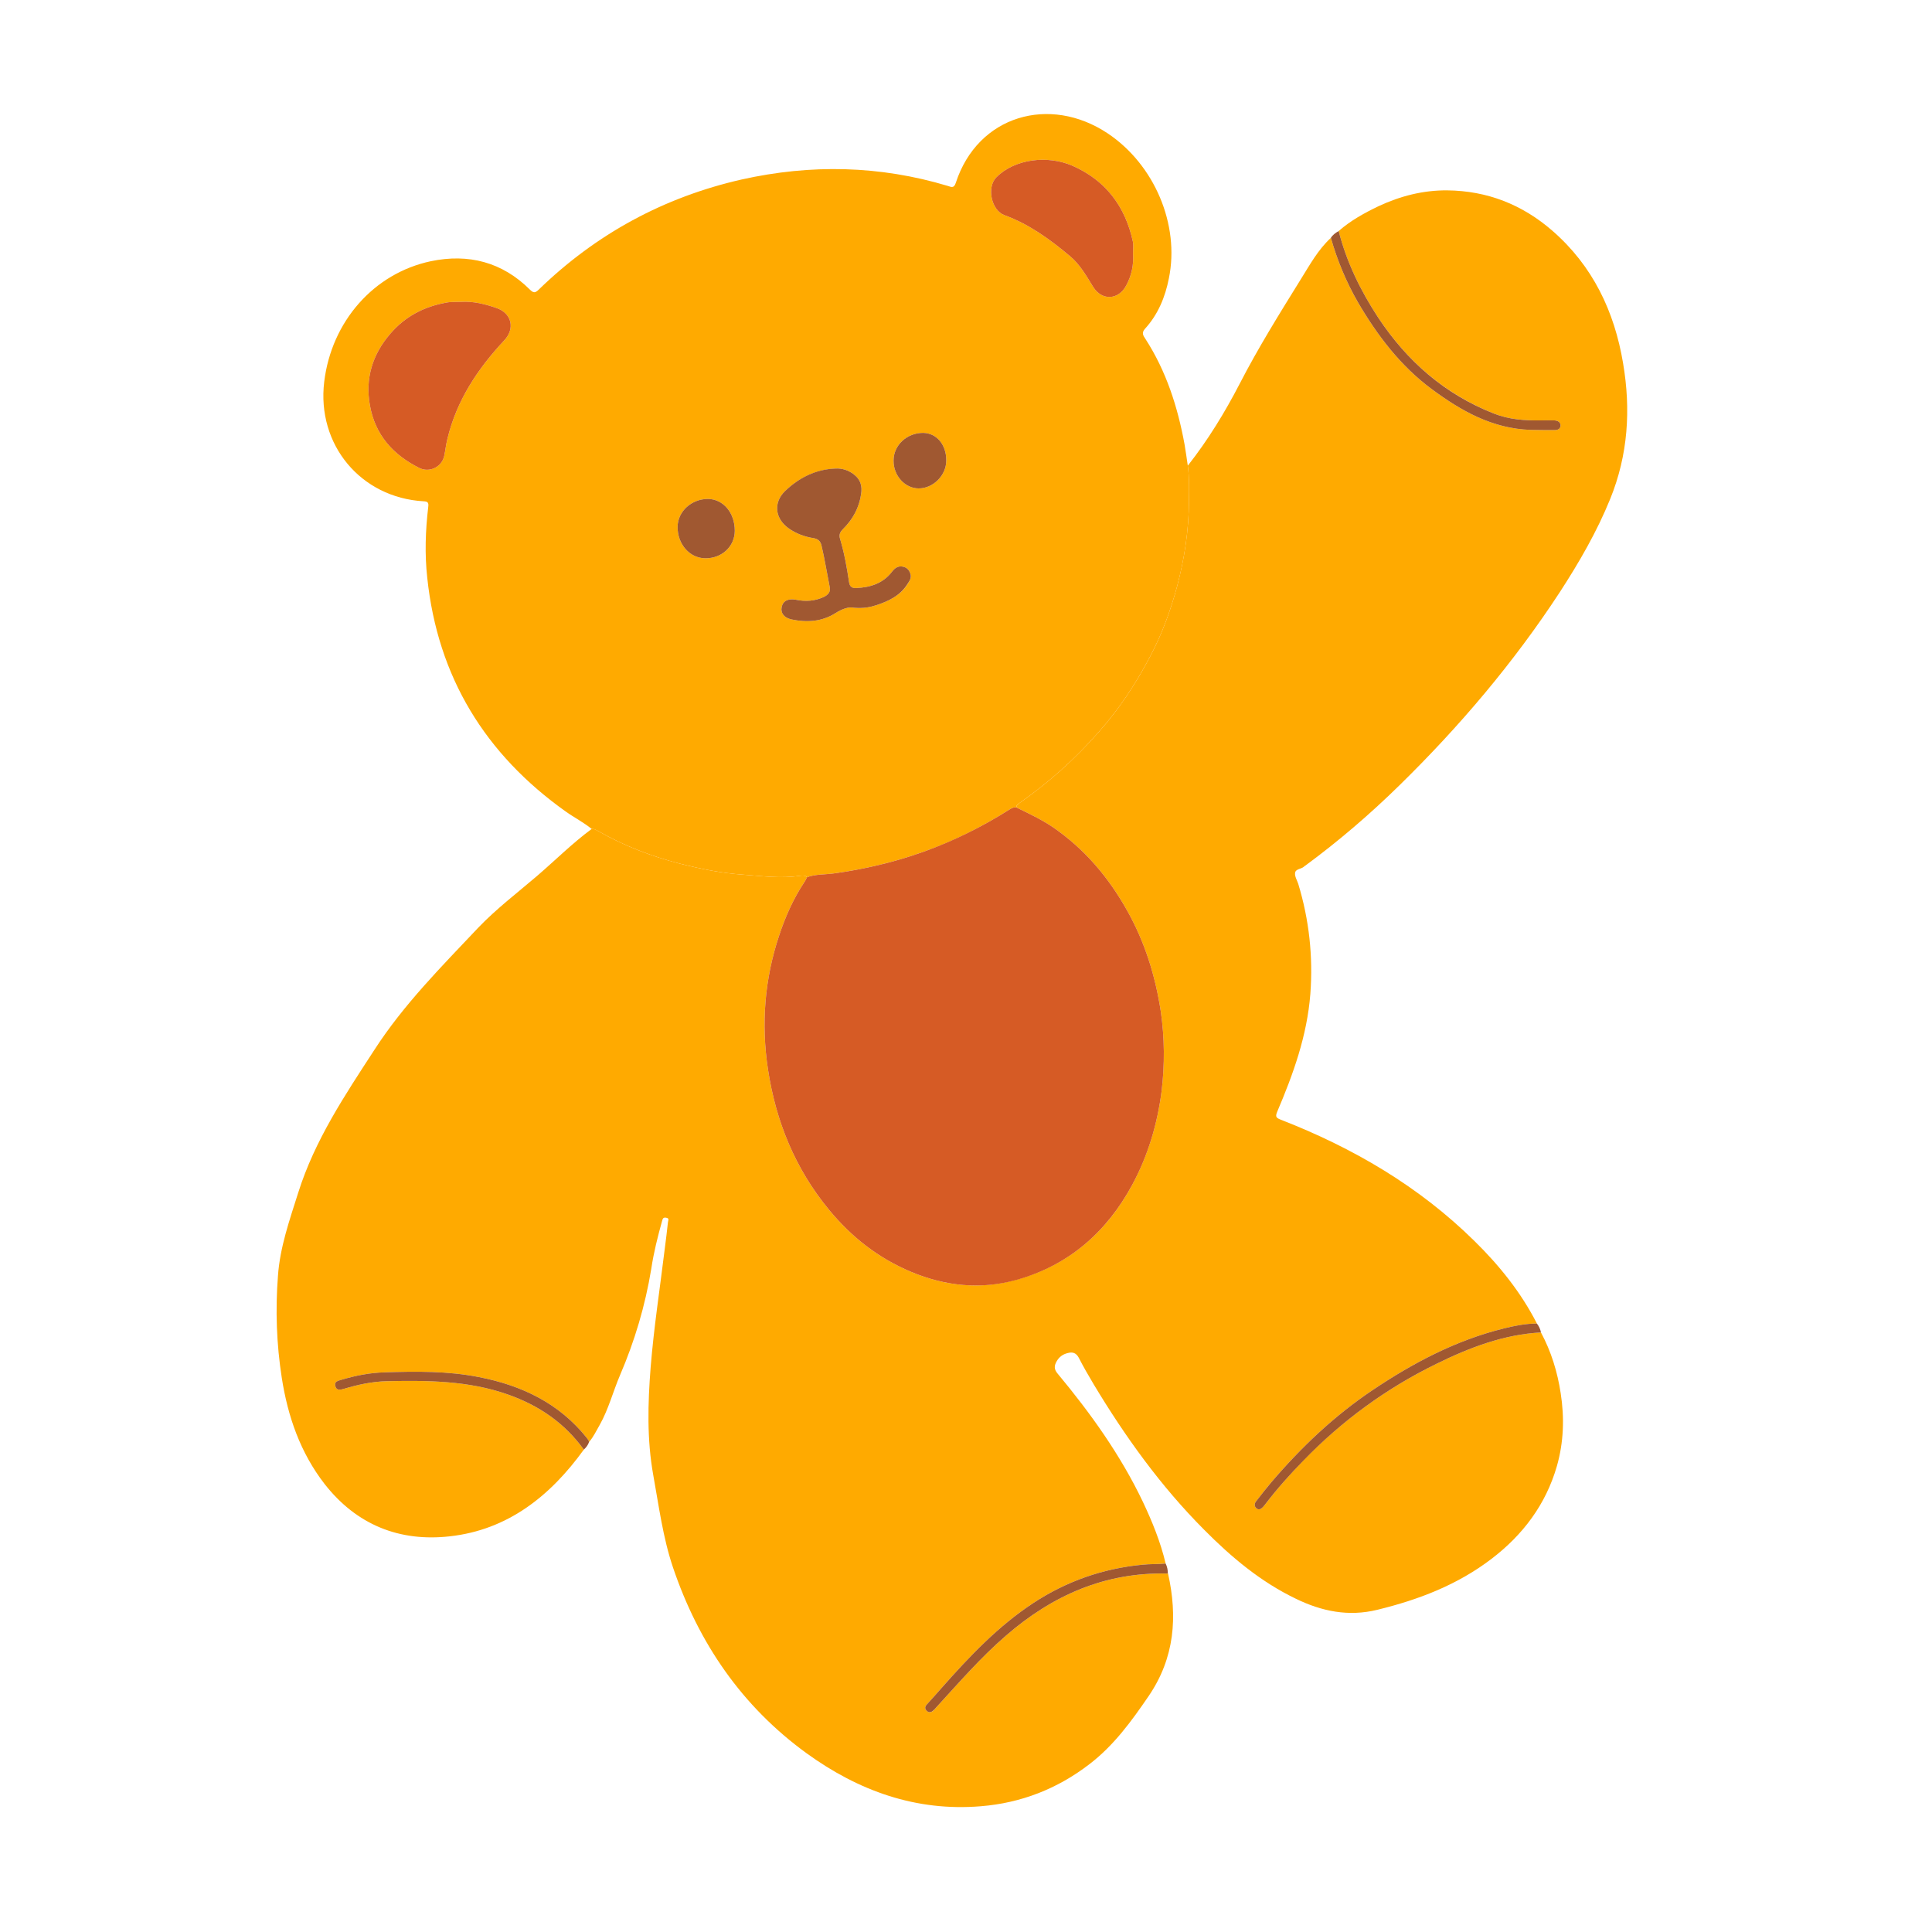 <?xml version="1.0" encoding="UTF-8"?>
<svg xmlns="http://www.w3.org/2000/svg" xmlns:xlink="http://www.w3.org/1999/xlink" width="50" zoomAndPan="magnify" viewBox="0 0 37.5 37.5" height="50" preserveAspectRatio="xMidYMid meet" version="1.0">
  <defs>
    <clipPath id="83f8b7bd37">
      <path d="M 5.348 3 L 31.992 3 L 31.992 35.098 L 5.348 35.098 Z M 5.348 3 " clip-rule="nonzero"></path>
    </clipPath>
  </defs>
  <g clip-path="url(#83f8b7bd37)">
    <path fill="#ffaa00" d="M 29.91 25.863 C 30.109 26.234 30.23 26.629 30.293 27.043 C 30.367 27.516 30.352 27.992 30.219 28.457 C 30.004 29.203 29.559 29.793 28.949 30.258 C 28.289 30.762 27.535 31.051 26.734 31.246 C 26.176 31.383 25.656 31.277 25.152 31.031 C 24.469 30.703 23.898 30.223 23.371 29.691 C 22.531 28.848 21.84 27.887 21.227 26.867 C 21.125 26.695 21.027 26.527 20.938 26.352 C 20.887 26.258 20.82 26.238 20.727 26.262 C 20.629 26.285 20.555 26.34 20.508 26.426 C 20.461 26.508 20.457 26.578 20.527 26.66 C 21.168 27.43 21.75 28.242 22.184 29.152 C 22.367 29.539 22.527 29.934 22.625 30.348 C 22.473 30.363 22.32 30.355 22.172 30.371 C 21.406 30.445 20.703 30.691 20.059 31.113 C 19.375 31.562 18.816 32.152 18.277 32.762 C 18.184 32.871 18.082 32.98 17.984 33.09 C 17.949 33.133 17.949 33.176 17.992 33.211 C 18.031 33.246 18.074 33.238 18.113 33.207 C 18.133 33.188 18.152 33.164 18.172 33.141 C 18.609 32.664 19.031 32.176 19.523 31.75 C 20.426 30.965 21.453 30.512 22.672 30.543 C 22.859 31.383 22.801 32.176 22.297 32.918 C 21.961 33.41 21.617 33.883 21.141 34.246 C 20.52 34.723 19.816 34.996 19.039 35.059 C 17.777 35.164 16.66 34.758 15.656 34.031 C 14.398 33.117 13.559 31.891 13.062 30.422 C 12.867 29.844 12.789 29.234 12.68 28.633 C 12.555 27.938 12.574 27.238 12.629 26.539 C 12.691 25.77 12.809 25.008 12.902 24.246 C 12.926 24.07 12.945 23.898 12.965 23.723 C 12.969 23.688 12.996 23.648 12.934 23.637 C 12.883 23.625 12.863 23.645 12.852 23.695 C 12.766 24.004 12.688 24.312 12.641 24.629 C 12.523 25.344 12.32 26.027 12.035 26.691 C 11.898 27.012 11.812 27.352 11.641 27.656 C 11.574 27.77 11.52 27.891 11.434 27.988 C 11.43 27.957 11.406 27.934 11.387 27.906 C 10.848 27.234 10.125 26.891 9.301 26.73 C 8.691 26.609 8.078 26.617 7.465 26.637 C 7.18 26.645 6.902 26.699 6.633 26.781 C 6.57 26.801 6.484 26.809 6.508 26.902 C 6.531 26.996 6.605 26.977 6.676 26.957 C 6.949 26.875 7.227 26.816 7.508 26.809 C 8.301 26.793 9.09 26.797 9.855 27.066 C 10.457 27.277 10.957 27.617 11.332 28.137 C 10.684 29.035 9.859 29.695 8.73 29.82 C 7.754 29.93 6.922 29.598 6.301 28.805 C 5.828 28.195 5.586 27.492 5.469 26.742 C 5.367 26.086 5.344 25.426 5.395 24.766 C 5.434 24.207 5.621 23.68 5.789 23.148 C 6.109 22.133 6.691 21.262 7.266 20.379 C 7.836 19.496 8.57 18.762 9.285 18.004 C 9.637 17.637 10.039 17.332 10.422 17.004 C 10.777 16.699 11.109 16.367 11.484 16.09 C 11.535 16.082 11.578 16.113 11.621 16.137 C 12.109 16.414 12.633 16.617 13.176 16.758 C 13.59 16.863 14.004 16.949 14.426 16.977 C 14.789 17.004 15.152 17.055 15.516 17 C 15.562 16.996 15.621 16.98 15.664 17.027 C 15.648 17.059 15.633 17.094 15.613 17.121 C 15.398 17.445 15.242 17.797 15.121 18.164 C 14.84 19.008 14.773 19.879 14.906 20.754 C 15.059 21.766 15.434 22.684 16.09 23.48 C 16.527 24.012 17.051 24.422 17.688 24.688 C 18.352 24.965 19.035 25.035 19.727 24.84 C 20.742 24.562 21.477 23.918 21.973 23.004 C 22.281 22.43 22.465 21.82 22.547 21.176 C 22.609 20.656 22.605 20.145 22.531 19.633 C 22.426 18.945 22.223 18.289 21.879 17.676 C 21.516 17.027 21.047 16.473 20.43 16.051 C 20.207 15.902 19.965 15.789 19.727 15.672 C 19.73 15.629 19.758 15.609 19.789 15.586 C 20.355 15.191 20.863 14.734 21.32 14.215 C 21.727 13.758 22.055 13.258 22.336 12.719 C 22.559 12.293 22.723 11.844 22.848 11.379 C 22.992 10.836 23.074 10.289 23.078 9.727 C 23.082 9.496 23.086 9.27 23.055 9.039 C 23.445 8.543 23.773 8.008 24.062 7.449 C 24.422 6.75 24.836 6.086 25.25 5.418 C 25.426 5.137 25.582 4.848 25.832 4.617 C 25.957 5.055 26.129 5.469 26.355 5.863 C 26.734 6.512 27.184 7.105 27.793 7.555 C 28.363 7.977 28.969 8.32 29.707 8.344 C 29.863 8.348 30.02 8.348 30.176 8.348 C 30.23 8.348 30.289 8.328 30.289 8.262 C 30.293 8.191 30.234 8.164 30.172 8.16 C 30.086 8.156 30 8.16 29.914 8.16 C 29.602 8.164 29.293 8.145 28.996 8.027 C 28.043 7.648 27.312 7.012 26.75 6.164 C 26.41 5.645 26.137 5.09 25.984 4.484 C 26.215 4.281 26.484 4.133 26.762 4 C 27.18 3.805 27.625 3.691 28.09 3.695 C 28.871 3.703 29.551 3.973 30.133 4.48 C 30.914 5.16 31.336 6.043 31.504 7.051 C 31.656 7.945 31.602 8.828 31.254 9.684 C 30.996 10.32 30.652 10.914 30.277 11.492 C 29.383 12.859 28.332 14.098 27.164 15.242 C 26.59 15.805 25.98 16.328 25.332 16.805 C 25.324 16.809 25.316 16.812 25.312 16.82 C 25.258 16.871 25.145 16.863 25.137 16.945 C 25.129 17.012 25.176 17.086 25.199 17.156 C 25.41 17.852 25.488 18.559 25.434 19.289 C 25.371 20.102 25.102 20.848 24.789 21.582 C 24.754 21.672 24.766 21.695 24.852 21.73 C 26.258 22.277 27.539 23.023 28.621 24.09 C 29.102 24.562 29.523 25.086 29.832 25.691 C 29.613 25.688 29.398 25.734 29.188 25.785 C 28.254 26.016 27.422 26.457 26.633 26.988 C 25.895 27.484 25.258 28.09 24.68 28.766 C 24.578 28.887 24.48 29.012 24.383 29.137 C 24.348 29.18 24.34 29.23 24.383 29.273 C 24.43 29.316 24.473 29.293 24.512 29.254 C 24.531 29.23 24.551 29.211 24.566 29.188 C 24.789 28.895 25.039 28.617 25.293 28.352 C 26.047 27.578 26.906 26.949 27.879 26.473 C 28.523 26.156 29.188 25.902 29.91 25.863 Z M 29.91 25.863 " fill-opacity="1" fill-rule="nonzero"></path>
  </g>
  <path fill="#ffaa00" d="M 15.664 17.027 C 15.621 16.98 15.562 16.996 15.516 17 C 15.152 17.055 14.789 17.004 14.426 16.977 C 14.004 16.949 13.59 16.863 13.176 16.758 C 12.633 16.617 12.109 16.414 11.621 16.137 C 11.578 16.113 11.535 16.086 11.484 16.09 C 11.328 15.961 11.148 15.871 10.984 15.754 C 9.418 14.641 8.496 13.141 8.293 11.215 C 8.242 10.754 8.258 10.297 8.312 9.84 C 8.324 9.754 8.301 9.734 8.223 9.73 C 7 9.66 6.145 8.629 6.293 7.41 C 6.434 6.242 7.254 5.305 8.363 5.07 C 9.094 4.918 9.75 5.086 10.289 5.625 C 10.355 5.688 10.387 5.688 10.453 5.625 C 11.566 4.543 12.883 3.828 14.395 3.484 C 15.738 3.184 17.074 3.211 18.398 3.609 C 18.469 3.633 18.516 3.656 18.551 3.551 C 18.98 2.234 20.379 1.844 21.496 2.586 C 22.406 3.191 22.902 4.359 22.688 5.402 C 22.617 5.766 22.477 6.105 22.223 6.383 C 22.152 6.461 22.191 6.516 22.23 6.574 C 22.637 7.203 22.859 7.898 22.992 8.625 C 23.016 8.766 23.035 8.902 23.055 9.039 C 23.086 9.27 23.082 9.496 23.078 9.727 C 23.074 10.289 22.992 10.84 22.848 11.379 C 22.723 11.844 22.559 12.293 22.336 12.719 C 22.055 13.258 21.727 13.758 21.32 14.215 C 20.863 14.734 20.355 15.191 19.789 15.586 C 19.758 15.609 19.727 15.629 19.727 15.672 C 19.676 15.664 19.633 15.688 19.59 15.715 C 19.066 16.047 18.516 16.324 17.93 16.531 C 17.363 16.734 16.781 16.871 16.184 16.953 C 16.012 16.977 15.832 16.965 15.664 17.027 Z M 8.949 5.859 C 8.852 5.863 8.75 5.855 8.656 5.875 C 8.227 5.953 7.859 6.145 7.574 6.48 C 7.23 6.879 7.086 7.344 7.18 7.867 C 7.281 8.441 7.629 8.828 8.137 9.082 C 8.332 9.18 8.57 9.07 8.621 8.855 C 8.645 8.746 8.656 8.629 8.684 8.52 C 8.863 7.773 9.27 7.16 9.785 6.609 C 10.004 6.379 9.934 6.078 9.633 5.977 C 9.414 5.902 9.188 5.844 8.949 5.859 Z M 21.992 4.918 C 21.992 4.84 22.004 4.762 21.988 4.684 C 21.84 4.008 21.465 3.504 20.82 3.219 C 20.328 3.004 19.688 3.086 19.336 3.445 C 19.152 3.633 19.238 4.082 19.496 4.176 C 19.977 4.352 20.383 4.648 20.77 4.973 C 20.965 5.137 21.086 5.355 21.219 5.57 C 21.391 5.844 21.715 5.824 21.863 5.535 C 21.965 5.344 22.008 5.137 21.992 4.918 Z M 16.578 11.797 C 16.766 11.812 16.891 11.785 17.012 11.746 C 17.25 11.668 17.477 11.559 17.617 11.336 C 17.656 11.273 17.695 11.215 17.672 11.141 C 17.648 11.066 17.605 11.016 17.531 11 C 17.438 10.977 17.371 11.023 17.316 11.094 C 17.141 11.324 16.895 11.402 16.617 11.414 C 16.527 11.418 16.492 11.383 16.48 11.297 C 16.438 11.016 16.387 10.73 16.305 10.457 C 16.281 10.379 16.305 10.328 16.359 10.273 C 16.551 10.082 16.676 9.859 16.715 9.586 C 16.738 9.438 16.703 9.309 16.582 9.215 C 16.477 9.129 16.348 9.086 16.215 9.094 C 15.832 9.113 15.508 9.273 15.238 9.531 C 15.004 9.758 15.043 10.07 15.312 10.258 C 15.457 10.359 15.617 10.418 15.789 10.445 C 15.875 10.461 15.922 10.496 15.945 10.586 C 16.008 10.855 16.051 11.125 16.105 11.395 C 16.125 11.496 16.074 11.547 15.992 11.586 C 15.816 11.668 15.637 11.68 15.449 11.641 C 15.297 11.613 15.195 11.664 15.172 11.785 C 15.148 11.898 15.219 11.992 15.363 12.023 C 15.66 12.086 15.953 12.066 16.207 11.906 C 16.348 11.816 16.477 11.773 16.578 11.797 Z M 14.262 10.301 C 14.262 9.953 14.039 9.688 13.742 9.684 C 13.422 9.684 13.156 9.926 13.152 10.223 C 13.148 10.562 13.387 10.836 13.691 10.836 C 14.012 10.84 14.262 10.605 14.262 10.301 Z M 17.344 8.938 C 17.34 9.234 17.566 9.48 17.832 9.48 C 18.113 9.48 18.367 9.227 18.367 8.941 C 18.371 8.633 18.18 8.406 17.918 8.402 C 17.602 8.402 17.344 8.641 17.344 8.938 Z M 17.344 8.938 " fill-opacity="1" fill-rule="nonzero"></path>
  <path fill="#d65b25" d="M 15.664 17.027 C 15.832 16.965 16.012 16.977 16.184 16.953 C 16.781 16.871 17.363 16.734 17.93 16.531 C 18.516 16.32 19.066 16.047 19.59 15.715 C 19.633 15.688 19.676 15.664 19.727 15.672 C 19.965 15.789 20.207 15.902 20.43 16.051 C 21.047 16.473 21.516 17.027 21.879 17.676 C 22.223 18.289 22.426 18.945 22.531 19.633 C 22.605 20.145 22.609 20.66 22.547 21.176 C 22.465 21.82 22.281 22.434 21.973 23.004 C 21.477 23.918 20.742 24.562 19.727 24.844 C 19.035 25.035 18.352 24.965 17.688 24.688 C 17.051 24.422 16.527 24.012 16.09 23.48 C 15.434 22.684 15.059 21.766 14.906 20.754 C 14.773 19.879 14.84 19.008 15.121 18.164 C 15.242 17.797 15.398 17.445 15.613 17.121 C 15.633 17.094 15.648 17.059 15.664 17.027 Z M 8.656 5.875 C 8.227 5.953 7.859 6.145 7.574 6.48 C 7.23 6.879 7.086 7.344 7.18 7.867 C 7.281 8.441 7.629 8.828 8.137 9.082 C 8.332 9.18 8.57 9.07 8.621 8.855 C 8.645 8.746 8.656 8.629 8.684 8.52 C 8.863 7.773 9.27 7.16 9.785 6.609 C 10.004 6.379 9.934 6.078 9.633 5.977 C 9.414 5.902 9.188 5.844 8.949 5.859 C 8.852 5.863 8.75 5.855 8.656 5.875 Z M 21.988 4.684 C 21.84 4.008 21.465 3.504 20.82 3.219 C 20.328 3.004 19.688 3.086 19.336 3.445 C 19.152 3.633 19.238 4.082 19.496 4.176 C 19.977 4.352 20.383 4.648 20.77 4.973 C 20.965 5.137 21.086 5.355 21.219 5.57 C 21.391 5.844 21.715 5.824 21.863 5.535 C 21.965 5.344 22.008 5.137 21.992 4.918 C 21.992 4.84 22.004 4.762 21.988 4.684 Z M 21.988 4.684 " fill-opacity="1" fill-rule="nonzero"></path>
  <path fill="#a05831" d="M 29.91 25.863 C 29.188 25.902 28.523 26.156 27.879 26.473 C 26.906 26.949 26.047 27.578 25.297 28.352 C 25.039 28.617 24.793 28.891 24.566 29.188 C 24.551 29.211 24.531 29.23 24.512 29.254 C 24.473 29.293 24.43 29.316 24.383 29.273 C 24.34 29.23 24.348 29.18 24.383 29.137 C 24.48 29.012 24.578 28.887 24.68 28.766 C 25.258 28.09 25.895 27.484 26.633 26.988 C 27.422 26.457 28.254 26.016 29.188 25.785 C 29.398 25.734 29.613 25.688 29.832 25.691 C 29.871 25.742 29.898 25.797 29.91 25.863 Z M 25.832 4.617 C 25.957 5.055 26.129 5.469 26.355 5.863 C 26.734 6.512 27.184 7.105 27.793 7.555 C 28.363 7.977 28.969 8.32 29.707 8.344 C 29.863 8.348 30.02 8.348 30.176 8.348 C 30.23 8.348 30.289 8.328 30.289 8.262 C 30.293 8.191 30.234 8.164 30.172 8.16 C 30.086 8.156 30 8.16 29.914 8.16 C 29.602 8.164 29.293 8.145 28.996 8.027 C 28.043 7.652 27.312 7.012 26.75 6.164 C 26.41 5.645 26.137 5.09 25.984 4.484 C 25.922 4.52 25.867 4.559 25.832 4.617 Z M 22.625 30.348 C 22.473 30.363 22.32 30.355 22.172 30.371 C 21.406 30.445 20.703 30.691 20.059 31.113 C 19.375 31.562 18.816 32.152 18.277 32.762 C 18.184 32.871 18.082 32.98 17.984 33.09 C 17.949 33.133 17.949 33.172 17.992 33.211 C 18.031 33.246 18.074 33.238 18.113 33.203 C 18.133 33.188 18.152 33.164 18.172 33.141 C 18.609 32.664 19.031 32.176 19.523 31.75 C 20.426 30.965 21.453 30.512 22.668 30.543 C 22.668 30.477 22.656 30.41 22.625 30.348 Z M 11.434 27.988 C 11.43 27.957 11.406 27.934 11.387 27.906 C 10.848 27.234 10.125 26.891 9.301 26.73 C 8.691 26.609 8.078 26.617 7.465 26.637 C 7.18 26.645 6.902 26.699 6.629 26.781 C 6.57 26.801 6.484 26.809 6.508 26.902 C 6.531 26.996 6.605 26.977 6.676 26.957 C 6.949 26.875 7.227 26.816 7.508 26.809 C 8.301 26.793 9.09 26.797 9.855 27.066 C 10.457 27.277 10.957 27.617 11.332 28.137 C 11.379 28.094 11.414 28.047 11.434 27.988 Z M 17.012 11.746 C 17.25 11.668 17.477 11.559 17.617 11.332 C 17.656 11.273 17.695 11.215 17.672 11.141 C 17.648 11.066 17.605 11.016 17.531 11 C 17.438 10.977 17.371 11.023 17.316 11.094 C 17.141 11.324 16.895 11.402 16.617 11.414 C 16.527 11.418 16.492 11.379 16.48 11.297 C 16.438 11.016 16.387 10.73 16.305 10.457 C 16.281 10.379 16.305 10.328 16.359 10.273 C 16.551 10.082 16.676 9.859 16.715 9.586 C 16.738 9.438 16.703 9.309 16.582 9.215 C 16.477 9.129 16.348 9.086 16.215 9.094 C 15.832 9.109 15.508 9.273 15.238 9.531 C 15.004 9.758 15.043 10.07 15.312 10.258 C 15.457 10.359 15.617 10.418 15.789 10.445 C 15.875 10.461 15.922 10.496 15.945 10.586 C 16.008 10.855 16.051 11.125 16.105 11.395 C 16.125 11.496 16.07 11.547 15.992 11.586 C 15.816 11.668 15.637 11.68 15.449 11.641 C 15.297 11.613 15.195 11.664 15.172 11.785 C 15.148 11.898 15.219 11.992 15.363 12.023 C 15.66 12.086 15.953 12.066 16.207 11.906 C 16.348 11.816 16.477 11.773 16.578 11.797 C 16.766 11.812 16.891 11.785 17.012 11.746 Z M 13.742 9.684 C 13.422 9.684 13.156 9.926 13.152 10.223 C 13.148 10.562 13.387 10.836 13.691 10.836 C 14.012 10.84 14.262 10.605 14.262 10.301 C 14.262 9.953 14.039 9.688 13.742 9.684 Z M 17.832 9.48 C 18.113 9.48 18.367 9.227 18.367 8.941 C 18.371 8.633 18.18 8.406 17.918 8.402 C 17.602 8.402 17.344 8.641 17.344 8.938 C 17.34 9.234 17.566 9.48 17.832 9.48 Z M 17.832 9.48 " fill-opacity="1" fill-rule="nonzero"></path>
</svg>
